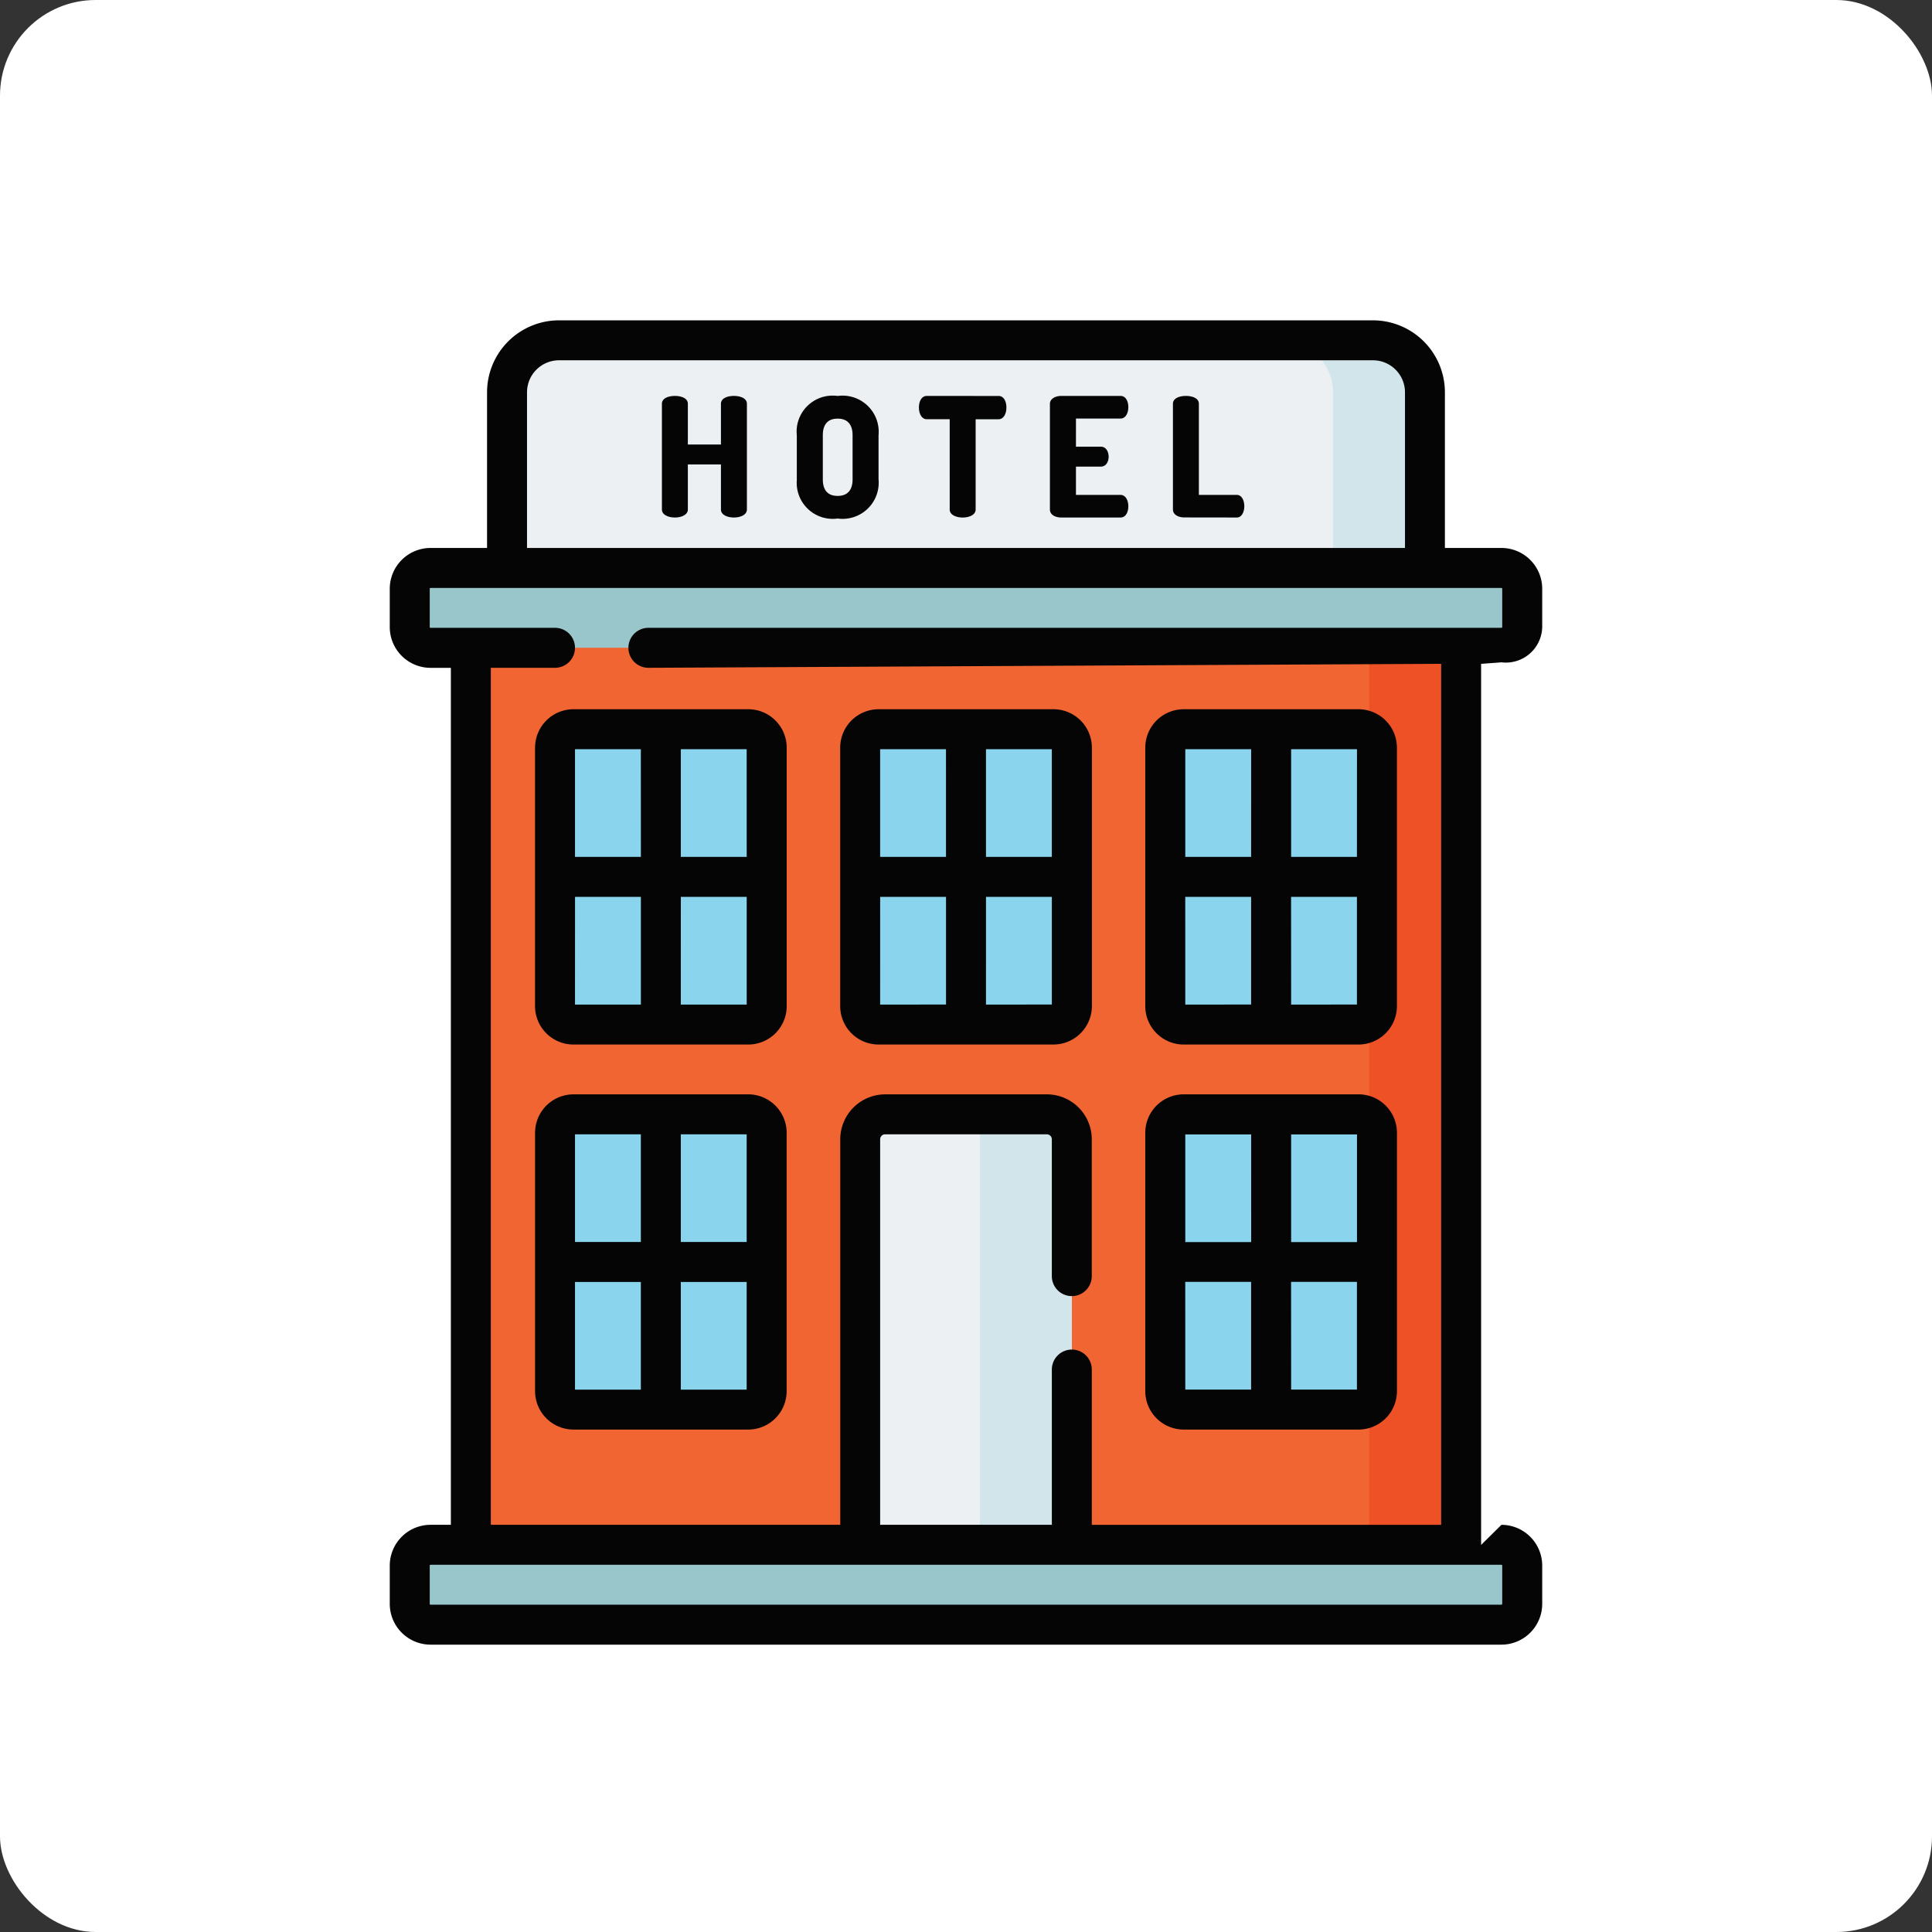 <?xml version="1.0" encoding="UTF-8"?>
<svg xmlns="http://www.w3.org/2000/svg" xmlns:xlink="http://www.w3.org/1999/xlink" width="101" height="101" viewBox="0 0 101 101">
  <rect x="0" y="0" width="101" height="101" fill="#333333" stroke="none"/>
  <defs>
    <clipPath id="clip-path">
      <rect id="Rectangle_4079" data-name="Rectangle 4079" width="60.247" height="69.229" fill="none"></rect>
    </clipPath>
  </defs>
  <g id="Hôtels" transform="translate(-5922 -10019)">
    <rect id="Rectangle_4089" data-name="Rectangle 4089" width="101" height="101" rx="5" transform="translate(5922 10019)" fill="#fff"></rect>
    <g id="Groupe_39523" data-name="Groupe 39523" transform="translate(5942.376 10035.746)">
      <g id="Groupe_39522" data-name="Groupe 39522" transform="translate(0 0)" clip-path="url(#clip-path)">
        <path id="Tracé_38051" data-name="Tracé 38051" d="M56.049,18.8H8.064V4.091a2.717,2.717,0,0,1,2.717-2.717H53.333a2.717,2.717,0,0,1,2.716,2.717Z" transform="translate(-1.933 -0.329)" fill="#ecf0f2"></path>
        <path id="Tracé_38052" data-name="Tracé 38052" d="M66.093,1.374H61.288a2.717,2.717,0,0,1,2.717,2.717V18.8h4.805V4.091a2.717,2.717,0,0,0-2.717-2.717" transform="translate(-14.694 -0.329)" fill="#d1e5eb"></path>
        <path id="Tracé_38053" data-name="Tracé 38053" d="M5.575,18.29,57.346,19.34V71.532L5.575,70.482Z" transform="translate(-1.337 -4.385)" fill="#f16533"></path>
        <rect id="Rectangle_4077" data-name="Rectangle 4077" width="4.805" height="52.192" transform="translate(51.204 14.956)" fill="#ee5125"></rect>
        <path id="Tracé_38054" data-name="Tracé 38054" d="M58.445,21.2H2.46a1.087,1.087,0,0,1-1.086-1.087v-2A1.087,1.087,0,0,1,2.46,17.031H58.445a1.087,1.087,0,0,1,1.087,1.086v2A1.087,1.087,0,0,1,58.445,21.2Zm0,51.062H2.46a1.087,1.087,0,0,1-1.086-1.087v-2A1.087,1.087,0,0,1,2.46,68.093H58.445a1.087,1.087,0,0,1,1.087,1.086v2A1.087,1.087,0,0,1,58.445,72.266Z" transform="translate(-0.329 -4.083)" fill="#98c6cb"></path>
        <path id="Tracé_38055" data-name="Tracé 38055" d="M21.8,8.781h-1.73v2.356c0,.278-.339.417-.678.417s-.678-.139-.678-.417V5.607c0-.287.339-.409.678-.409s.678.122.678.409v2.13H21.8V5.607c0-.287.34-.409.678-.409s.679.122.679.409v5.53c0,.278-.34.417-.679.417s-.678-.139-.678-.417Zm3.966.774v-2.3A1.883,1.883,0,0,1,27.9,5.2a1.89,1.89,0,0,1,2.139,2.053v2.3A1.89,1.89,0,0,1,27.9,11.607a1.883,1.883,0,0,1-2.13-2.052m2.912-2.3c0-.6-.3-.87-.782-.87s-.774.269-.774.87v2.3c0,.6.287.87.774.87s.782-.27.782-.87ZM36.315,5.2c.287,0,.408.313.408.6,0,.33-.147.617-.408.617h-1.2v4.721c0,.278-.339.417-.678.417s-.678-.139-.678-.417V6.416h-1.2c-.261,0-.409-.287-.409-.617,0-.287.122-.6.409-.6ZM40.359,7.85h1.3c.262,0,.409.252.409.531,0,.234-.122.512-.409.512h-1.3v1.479h2.33c.261,0,.408.278.408.6,0,.278-.122.582-.408.582h-3.1c-.3,0-.591-.139-.591-.417V5.615c0-.278.3-.417.591-.417h3.1c.287,0,.408.3.408.583,0,.322-.147.6-.408.6h-2.33Zm5.661,3.7c-.3,0-.591-.139-.591-.417V5.607c0-.287.339-.409.678-.409s.678.122.678.409v4.765h1.983c.261,0,.392.3.392.591s-.131.591-.392.591Z" transform="translate(-4.487 -1.246)" fill="#040504"></path>
        <path id="Tracé_38056" data-name="Tracé 38056" d="M21.464,43.556H12.328a.964.964,0,0,1-.964-.964V29.081a.964.964,0,0,1,.964-.964h9.136a.964.964,0,0,1,.964.964V42.592a.964.964,0,0,1-.964.964m15.952,0H28.28a.964.964,0,0,1-.964-.964V29.081a.964.964,0,0,1,.964-.964h9.136a.964.964,0,0,1,.965.964V42.592a.964.964,0,0,1-.965.964m15.953,0H44.233a.964.964,0,0,1-.965-.964V29.081a.964.964,0,0,1,.965-.964h9.136a.964.964,0,0,1,.964.964V42.592a.964.964,0,0,1-.964.964M21.464,63.689H12.328a.964.964,0,0,1-.964-.964V49.214a.964.964,0,0,1,.964-.965h9.136a.964.964,0,0,1,.964.965V62.725A.964.964,0,0,1,21.464,63.689Z" transform="translate(-2.725 -6.741)" fill="#8ad4ee"></path>
        <path id="Tracé_38057" data-name="Tracé 38057" d="M43.412,77.1H32.347V55.9a1.3,1.3,0,0,1,1.3-1.3h8.458a1.3,1.3,0,0,1,1.3,1.3Z" transform="translate(-7.755 -13.09)" fill="#ecf0f2"></path>
        <path id="Tracé_38058" data-name="Tracé 38058" d="M44.082,54.6h-3.5V77.1h4.805V55.9a1.3,1.3,0,0,0-1.3-1.3" transform="translate(-9.729 -13.09)" fill="#d1e5eb"></path>
        <path id="Rectangle_4078" data-name="Rectangle 4078" d="M1.268,0H9.8a1.268,1.268,0,0,1,1.268,1.268v12.9A1.269,1.269,0,0,1,9.795,15.44H1.268A1.268,1.268,0,0,1,0,14.172V1.268A1.268,1.268,0,0,1,1.268,0Z" transform="translate(40.544 41.508)" fill="#8ad4ee"></path>
        <path id="Tracé_38059" data-name="Tracé 38059" d="M58.119,17.879a1.9,1.9,0,0,0,2.128-1.844v-2A2.134,2.134,0,0,0,58.115,11.9H55.16V3.762A3.766,3.766,0,0,0,51.4,0H8.848A3.766,3.766,0,0,0,5.086,3.762V11.9H2.131A2.134,2.134,0,0,0,0,14.035v2a2.134,2.134,0,0,0,2.132,2.132H3.194v44.8H2.131A2.134,2.134,0,0,0,0,65.1v2a2.134,2.134,0,0,0,2.132,2.132H58.115A2.134,2.134,0,0,0,60.247,67.1v-2a2.134,2.134,0,0,0-2.132-2.132l-1.062,1.051V17.959ZM7.175,3.762A1.675,1.675,0,0,1,8.848,2.089H51.4a1.675,1.675,0,0,1,1.673,1.673V11.9H7.175ZM58.157,65.1v2a.042.042,0,0,1-.042.042H2.131a.042.042,0,0,1-.042-.042v-2a.042.042,0,0,1,.042-.043H58.115a.042.042,0,0,1,.042.043m-3.192-2.132H36.7V54.85a1.044,1.044,0,1,0-2.088,0v8.115H25.636V42.812a.259.259,0,0,1,.259-.258h8.456a.259.259,0,0,1,.26.258v7.155a1.044,1.044,0,1,0,2.088,0V42.812a2.35,2.35,0,0,0-2.348-2.348H25.9a2.351,2.351,0,0,0-2.349,2.348V62.965H5.283v-44.8H8.638a1.045,1.045,0,0,0,0-2.09H2.131a.042.042,0,0,1-.042-.042v-2a.042.042,0,0,1,.042-.043H58.115a.042.042,0,0,1,.042.043v2a.042.042,0,0,1-.042.042H13.521a1.045,1.045,0,0,0,0,2.09l41.443-.208V62.965Z" transform="translate(0 0)" fill="#040504"></path>
        <path id="Tracé_38060" data-name="Tracé 38060" d="M9.989,28.752V42.263A2.011,2.011,0,0,0,12,44.272h9.137a2.011,2.011,0,0,0,2.009-2.009V28.752a2.011,2.011,0,0,0-2.009-2.009H12a2.011,2.011,0,0,0-2.009,2.009m2.089,7.8h3.443v5.63H12.078Zm5.532,0h3.443v5.63H17.61Zm3.443-2.09H17.61v-5.63h3.443Zm-5.532,0H12.078v-5.63h3.443Zm12.429,9.809h9.136A2.012,2.012,0,0,0,39.1,42.263V28.752a2.011,2.011,0,0,0-2.009-2.009H27.951a2.011,2.011,0,0,0-2.009,2.009V42.263a2.01,2.01,0,0,0,2.009,2.009m.081-7.72h3.443v5.63H28.031Zm5.532,0h3.443v5.63H33.563Zm3.442-2.09H33.563v-5.63h3.443Zm-5.532,0H28.03v-5.63h3.443ZM43.9,44.272h9.137a2.011,2.011,0,0,0,2.009-2.009V28.752a2.011,2.011,0,0,0-2.009-2.009H43.9a2.011,2.011,0,0,0-2.009,2.009V42.263A2.011,2.011,0,0,0,43.9,44.272m.081-7.72h3.443v5.63H43.983Zm5.532,0h3.443v5.63H49.516Zm3.443-2.09H49.516v-5.63h3.443Zm-5.532,0H43.983v-5.63h3.443ZM21.134,46.876H12a2.011,2.011,0,0,0-2.009,2.009V62.4A2.012,2.012,0,0,0,12,64.4h9.136A2.011,2.011,0,0,0,23.143,62.4V48.884a2.011,2.011,0,0,0-2.009-2.009m-.081,7.72H17.61v-5.63h3.443Zm-5.532,0H12.078v-5.63h3.443Zm-3.443,2.089h3.443v5.63H12.078Zm5.532,0h3.443v5.63H17.61ZM43.9,64.4h9.137A2.011,2.011,0,0,0,55.048,62.4V48.884a2.011,2.011,0,0,0-2.009-2.009H43.9a2.011,2.011,0,0,0-2.009,2.009V62.4A2.011,2.011,0,0,0,43.9,64.4Zm.081-7.72h3.443v5.63H43.983Zm5.532,0h3.443v5.63H49.516ZM52.959,54.6H49.516v-5.63h3.443Zm-5.532,0H43.983v-5.63h3.443Z" transform="translate(-2.395 -6.412)" fill="#040504"></path>
      </g>
    </g>
  </g>
</svg>

